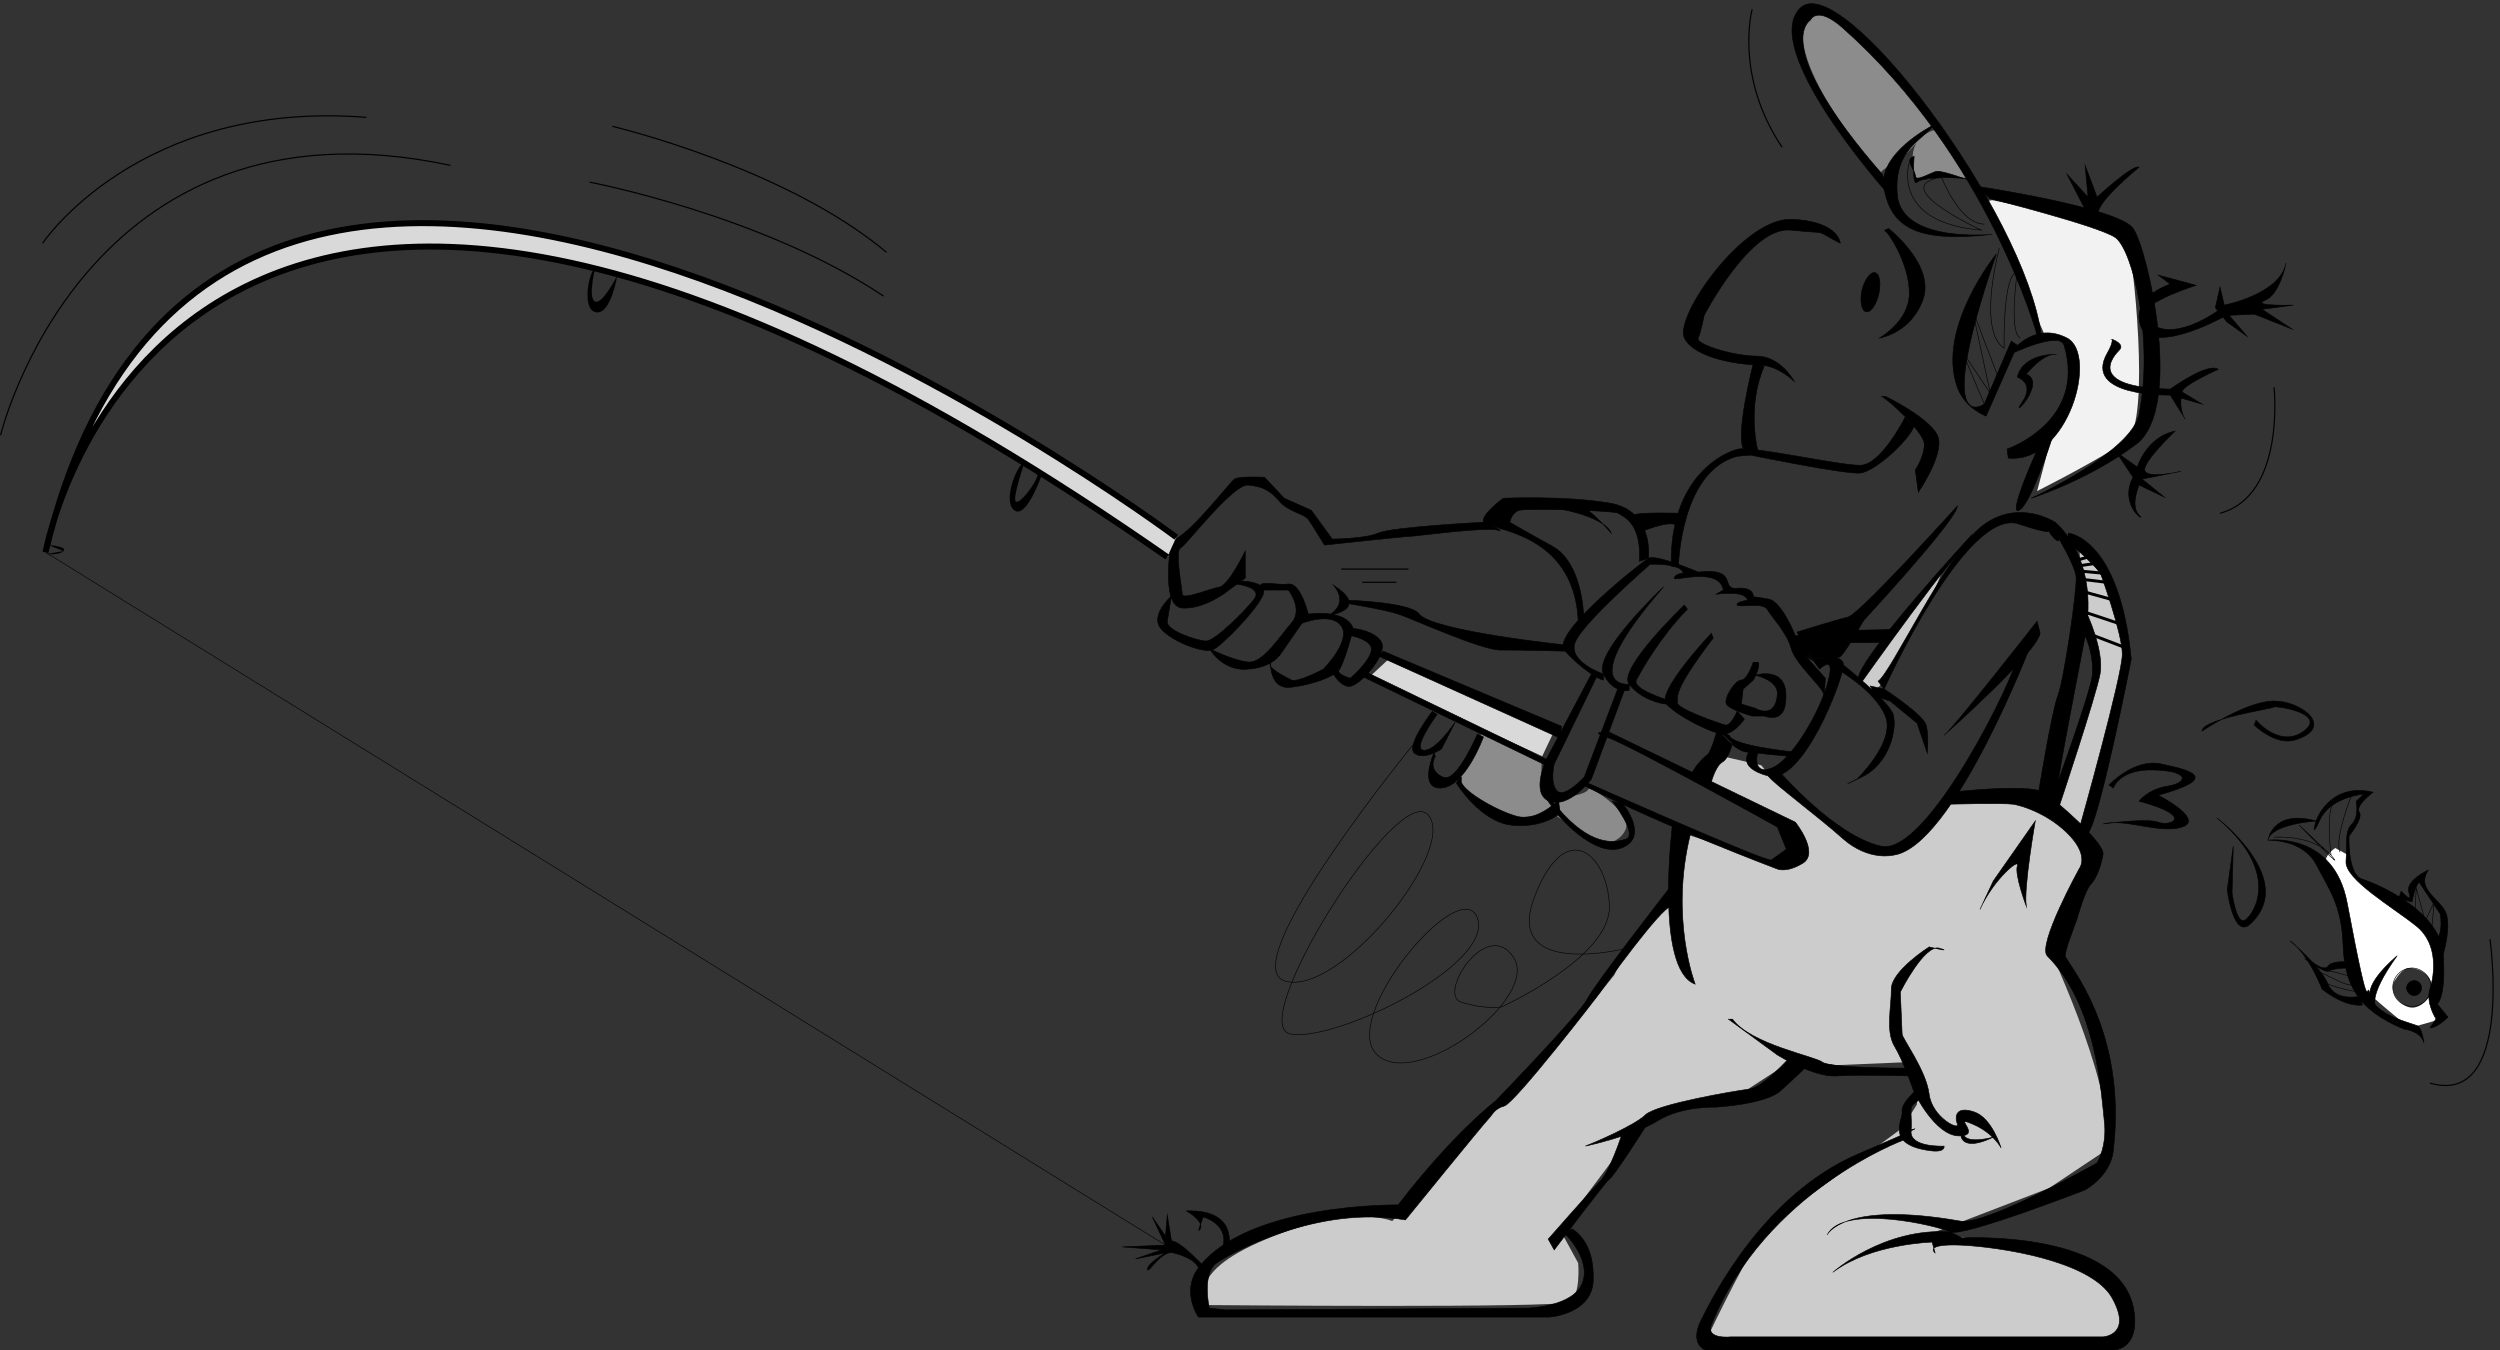<svg xmlns="http://www.w3.org/2000/svg" xml:space="preserve" width="554.293" height="299.4"><rect width="100%" height="100%" fill="#333333" stroke="none"/><path d="M3910.25 792.25s39.75-164.75 42-175c2.75-9.75 84-75 84-75l53 15-19 39s-19-31.25-43-16c-23.5 14.75-19.75 34.75-17 39 2.25 3.25 13.5 23.25 26 23 12.5.25 32.5-8.5 36-25 4-16 17.75 71.5-7 90-25.25 19-124 92-124 92l-9 32-20 11s-19.75-13.5-15-25c5.25-11 13-25 13-25" style="fill:#fff;fill-opacity:1;fill-rule:nonzero;stroke:none" transform="matrix(.133 0 0 -.133 -2.57 300.033)"/><path d="M3254.25 1301.25s-136.75-168.75-133-181c3.75-12.75 24-16 24-16l15 16s103.5 178.5 94 181" style="fill:#ccc;fill-opacity:1;fill-rule:nonzero;stroke:none" transform="matrix(.133 0 0 -.133 -2.57 300.033)"/><path d="M3155.25 1965.25s-167.58 188.62-123 262c35.25 57.75 210-180 210-180l-52-55s-42.75-22.25-35-27" style="fill:#8c8c8c;fill-opacity:1;fill-rule:nonzero;stroke:none" transform="matrix(.133 0 0 -.133 -2.57 300.033)"/><path d="M3245.25 2039.25s-57.75-10.5-30-83c0 0 82.25 11.25 91-2 8.75-14.25-61 85-61 85" style="fill:#8c8c8c;fill-opacity:1;fill-rule:nonzero;stroke:none" transform="matrix(.133 0 0 -.133 -2.57 300.033)"/><path d="m2890.25 995.25 65-15 30-35 100-75 50-35 60 15 85 80 130-5 80-70v-45l-55-135s124.75-265.25 90-340l-90-60-195-75s364.75-40.25 315-150v-25h-690s84.75 179.75 110 195c24.75 14.75 215 155 215 155l25 40-15 70-120-5-70 10-100-65-85-10-85-50-45-60-75-100 30-55s4.75-55.25-15-65c-20.25-10.25-600-5-600-5s-50.25 49.75 95 110c144.75 59.75 210 30 210 30l140 160 65 50 100 120 65 80 20 40 70 80 25 70 5 45 165-55s24.75 49.75 5 70c-20.25 19.75-140 75-140 75l10 45 20-5m595 352 45-62 32-118s-62.25-279.75-75-285l-45 40s80.25 202.75 75 228c-4.75 24.75-25 100-25 100l-7 97" style="fill:#ccc;fill-opacity:1;fill-rule:nonzero;stroke:none" transform="matrix(.133 0 0 -.133 -2.57 300.033)"/><path d="m2332.25 1155.25 278-118-20-42-275 125-13 7 30 28" style="fill:#d9d9d9;fill-opacity:1;fill-rule:nonzero;stroke:none" transform="matrix(.133 0 0 -.133 -2.57 300.033)"/><path d="m2490.25 1035.25 100-40s-7.75-57.75 15-65c22.25-7.75 59.75 2.25 62 10 2.75 7.25 57.75-32.75 63-53 4.75-19.75-17.75-37.25-35-37-17.75-.25-83 47-83 47l-82-5s-82.75 47.75-78 65c5.25 17.75 38 78 38 78" style="fill:#8c8c8c;fill-opacity:1;fill-rule:nonzero;stroke:none" transform="matrix(.133 0 0 -.133 -2.57 300.033)"/><path d="M3340.25 1922.25s214.75-42.25 225-65c9.75-22.25 39.75-304.75 0-335-40.25-29.75-150-85-150-85s24.75 90.25 25 100c-.25 10.25 47.25 105.25 42 128-4.75 22.25-52 27-52 27l-100 228" style="fill:#f2f2f2;fill-opacity:1;fill-rule:nonzero;stroke:none" transform="matrix(.133 0 0 -.133 -2.57 300.033)"/><path d="M3087.25 1850.25s-2.25 37.25-82 40c-80.25 2.25-195.25-162.75-178-198 17.75-34.75 95.25-44.75 125-45 30.25.25 58-27 58-27s-22.75 42.25-63 42c-39.75.25-102.25 20.25-97 30 4.75 10.25 10 38 10 38s77.25 149.75 145 142c67.25-7.25 34.75 2.75 82-22" style="fill:#000;fill-opacity:1;fill-rule:nonzero;stroke:none" transform="matrix(.133 0 0 -.133 -2.57 300.033)"/><path d="M3087.25 1850.25s-2.25 37.25-82 40c-80.25 2.25-195.25-162.75-178-198 17.75-34.75 95.25-44.75 125-45 30.25.25 58-27 58-27s-22.75 42.25-63 42c-39.75.25-102.25 20.25-97 30 4.75 10.25 10 38 10 38s77.25 149.75 145 142c67.25-7.25 34.75 2.75 82-22z" style="fill:none;stroke:#000;stroke-width:1;stroke-linecap:butt;stroke-linejoin:miter;stroke-miterlimit:10;stroke-dasharray:none;stroke-opacity:1" transform="matrix(.133 0 0 -.133 -2.57 300.033)"/><path d="M3167.25 1875.25s77.75-60.25 58-118c-20.25-57.25-73-65-73-65s50.25 27.75 50 75c.25 47.75-34.75 102.75-42 105" style="fill:#000;fill-opacity:1;fill-rule:nonzero;stroke:none" transform="matrix(.133 0 0 -.133 -2.57 300.033)"/><path d="M3167.25 1875.25s77.75-60.25 58-118c-20.25-57.25-73-65-73-65s50.25 27.75 50 75c.25 47.75-34.75 102.75-42 105" style="fill:none;stroke:#000;stroke-width:1;stroke-linecap:butt;stroke-linejoin:miter;stroke-miterlimit:10;stroke-dasharray:none;stroke-opacity:1" transform="matrix(.133 0 0 -.133 -2.57 300.033)"/><path d="M3130.25 1736.25c7.25-1.98 16.82 11.24 21 29 4.22 18.37 1.45 34.45-6 36-7.76 1.99-17.33-11.23-22-29-3.73-18.36-.96-34.44 7-36" style="fill:#000;fill-opacity:1;fill-rule:nonzero;stroke:none" transform="matrix(.133 0 0 -.133 -2.57 300.033)"/><path d="M3130.25 1736.25c7.25-1.98 16.82 11.24 21 29 4.22 18.37 1.45 34.45-6 36-7.76 1.99-17.33-11.23-22-29-3.73-18.36-.96-34.44 7-36z" style="fill:none;stroke:#000;stroke-width:1;stroke-linecap:butt;stroke-linejoin:miter;stroke-miterlimit:10;stroke-dasharray:none;stroke-opacity:1" transform="matrix(.133 0 0 -.133 -2.57 300.033)"/><path d="M3375.25 1672.25s37.25 47.75 90 20c52.25-27.25 2.25-209.75-98-200l-2 15s132.93 45.46 95 173c-7.75 24.75-90-15-90-15" style="fill:#000;fill-opacity:1;fill-rule:nonzero;stroke:none" transform="matrix(.133 0 0 -.133 -2.57 300.033)"/><path d="M3375.25 1672.25s37.25 47.75 90 20c52.25-27.25 2.25-209.75-98-200l-2 15s132.93 45.46 95 173c-7.75 24.75-90-15-90-15" style="fill:none;stroke:#000;stroke-width:1;stroke-linecap:butt;stroke-linejoin:miter;stroke-miterlimit:10;stroke-dasharray:none;stroke-opacity:1" transform="matrix(.133 0 0 -.133 -2.57 300.033)"/><path d="M2942.25 1650.25s-32.25-125.25-15-145l23-3s-20.25 72.75 10 143l-18 5" style="fill:#000;fill-opacity:1;fill-rule:nonzero;stroke:none" transform="matrix(.133 0 0 -.133 -2.57 300.033)"/><path d="M2942.25 1650.25s-32.25-125.25-15-145l23-3s-20.25 72.75 10 143z" style="fill:none;stroke:#000;stroke-width:1;stroke-linecap:butt;stroke-linejoin:miter;stroke-miterlimit:10;stroke-dasharray:none;stroke-opacity:1" transform="matrix(.133 0 0 -.133 -2.57 300.033)"/><path d="M3162.25 1595.25s77.75-37.75 88-68c9.75-29.75-33-92-33-92l-5 37s15.25 22.75 15 43c.25 19.75-62.25 77.25-72 80" style="fill:#000;fill-opacity:1;fill-rule:nonzero;stroke:none" transform="matrix(.133 0 0 -.133 -2.57 300.033)"/><path d="M3162.25 1595.25s77.75-37.75 88-68c9.75-29.75-33-92-33-92l-5 37s15.25 22.75 15 43c.25 19.75-62.25 77.25-72 80" style="fill:none;stroke:#000;stroke-width:1;stroke-linecap:butt;stroke-linejoin:miter;stroke-miterlimit:10;stroke-dasharray:none;stroke-opacity:1" transform="matrix(.133 0 0 -.133 -2.57 300.033)"/><path d="M3195.25 1560.25s-40.25-80.25-75-80c-35.25-.25-180.25 32.25-203 27-22.25-4.75-114.75-44.75-112-195l12-2s2.75 159.75 98 185l22 2s157.75-32.25 183-30c24.75 2.75 79.75 52.75 90 78l-15 15" style="fill:#000;fill-opacity:1;fill-rule:nonzero;stroke:none" transform="matrix(.133 0 0 -.133 -2.57 300.033)"/><path d="M3195.25 1560.25s-40.25-80.25-75-80c-35.25-.25-180.25 32.25-203 27-22.25-4.75-114.75-44.75-112-195l12-2s2.75 159.75 98 185l22 2s157.75-32.25 183-30c24.75 2.75 79.75 52.75 90 78z" style="fill:none;stroke:#000;stroke-width:1;stroke-linecap:butt;stroke-linejoin:miter;stroke-miterlimit:10;stroke-dasharray:none;stroke-opacity:1" transform="matrix(.133 0 0 -.133 -2.57 300.033)"/><path d="M3347.25 1832.25s-100.24-122.89-65-222c12.75-35.25 48-48 48-48l52 118-10 7-45-105s-87.25-62.25 20 250" style="fill:#000;fill-opacity:1;fill-rule:nonzero;stroke:none" transform="matrix(.133 0 0 -.133 -2.57 300.033)"/><path d="M3347.25 1832.25s-100.24-122.89-65-222c12.75-35.25 48-48 48-48l52 118-10 7-45-105s-87.25-62.25 20 250z" style="fill:none;stroke:#000;stroke-width:1;stroke-linecap:butt;stroke-linejoin:miter;stroke-miterlimit:10;stroke-dasharray:none;stroke-opacity:1" transform="matrix(.133 0 0 -.133 -2.57 300.033)"/><path d="M3242.25 2047.25s-94.75-47.25-82-107c12.25-60.25 49.75-90.25 180-75 0 0-150.25-15.25-158 65-7.25 79.75 47.75 94.75 60 117" style="fill:#000;fill-opacity:1;fill-rule:nonzero;stroke:none" transform="matrix(.133 0 0 -.133 -2.57 300.033)"/><path d="M3242.25 2047.25s-94.75-47.25-82-107c12.25-60.25 49.75-90.25 180-75 0 0-150.25-15.25-158 65-7.25 79.75 47.75 94.75 60 117z" style="fill:none;stroke:#000;stroke-width:1;stroke-linecap:butt;stroke-linejoin:miter;stroke-miterlimit:10;stroke-dasharray:none;stroke-opacity:1" transform="matrix(.133 0 0 -.133 -2.57 300.033)"/><path d="M3210.25 1995.25s-4-51.5 5-43c8.76 9.27 76 9 86 4s-43.75 16.25-54 14c-9.75-2.75-34.75-17.75-35-8 .25 10.25-19.75 27.75-2 33" style="fill:#000;fill-opacity:1;fill-rule:nonzero;stroke:none" transform="matrix(.133 0 0 -.133 -2.57 300.033)"/><path d="M3210.25 1995.25s-4-51.5 5-43c8.76 9.27 76 9 86 4s-43.75 16.25-54 14c-9.75-2.75-34.75-17.75-35-8 .25 10.25-19.75 27.75-2 33z" style="fill:none;stroke:#000;stroke-width:1;stroke-linecap:butt;stroke-linejoin:miter;stroke-miterlimit:10;stroke-dasharray:none;stroke-opacity:1" transform="matrix(.133 0 0 -.133 -2.57 300.033)"/><path d="M3168.25 1931.25c-4.92 5.33-8 9-8 9s-207.75 234.75-140 302c67.25 67.75 374.75-339.75 402-545h-7s-80.99 297.23-325 513c-42.75 37.25-53 12-53 12s-69.75-39.75 120-257l11-34" style="fill:#000;fill-opacity:1;fill-rule:nonzero;stroke:none" transform="matrix(.133 0 0 -.133 -2.57 300.033)"/><path d="M3168.25 1931.25c-4.92 5.33-8 9-8 9s-207.75 234.75-140 302c67.25 67.75 374.75-339.75 402-545h-7s-80.99 297.23-325 513c-42.75 37.25-53 12-53 12s-69.75-39.75 120-257z" style="fill:none;stroke:#000;stroke-width:1;stroke-linecap:butt;stroke-linejoin:miter;stroke-miterlimit:10;stroke-dasharray:none;stroke-opacity:1" transform="matrix(.133 0 0 -.133 -2.57 300.033)"/><path d="M3315.25 1945.25s234.75-35.25 260-70c24.75-35.25 84.75-300.25 5-360-80.25-60.25-175-90-175-90s166.96 75.83 180 140c24.75 124.75-10.25 274.75-40 295-30.25 19.75-210 65-210 65" style="fill:#000;fill-opacity:1;fill-rule:nonzero;stroke:none" transform="matrix(.133 0 0 -.133 -2.57 300.033)"/><path d="M3315.25 1945.25s234.75-35.25 260-70c24.75-35.25 84.75-300.25 5-360-80.25-60.25-175-90-175-90s166.96 75.83 180 140c24.75 124.75-10.25 274.75-40 295-30.25 19.75-210 65-210 65" style="fill:none;stroke:#000;stroke-width:1;stroke-linecap:butt;stroke-linejoin:miter;stroke-miterlimit:10;stroke-dasharray:none;stroke-opacity:1" transform="matrix(.133 0 0 -.133 -2.57 300.033)"/><path d="M3440.25 1525.25s-35.25-110.25-55-120c-20.25-10.25 30 100 30 100l25 20" style="fill:#000;fill-opacity:1;fill-rule:nonzero;stroke:none" transform="matrix(.133 0 0 -.133 -2.57 300.033)"/><path d="M3440.25 1525.25s-35.25-110.25-55-120c-20.25-10.25 30 100 30 100z" style="fill:none;stroke:#000;stroke-width:1;stroke-linecap:butt;stroke-linejoin:miter;stroke-miterlimit:10;stroke-dasharray:none;stroke-opacity:1" transform="matrix(.133 0 0 -.133 -2.57 300.033)"/><path d="M3282.25 1412.25s-162.25-179.75-182-185c-20.25-4.75-85-25-85-25l5-10 100 23s162.25 174.75 162 197" style="fill:#000;fill-opacity:1;fill-rule:nonzero;stroke:none" transform="matrix(.133 0 0 -.133 -2.57 300.033)"/><path d="M3282.25 1412.25s-162.25-179.75-182-185c-20.25-4.75-85-25-85-25l5-10 100 23s162.25 174.75 162 197z" style="fill:none;stroke:#000;stroke-width:1;stroke-linecap:butt;stroke-linejoin:miter;stroke-miterlimit:10;stroke-dasharray:none;stroke-opacity:1" transform="matrix(.133 0 0 -.133 -2.57 300.033)"/><path d="M2820.25 1400.25s-70.25 2.25-78-3c-7.25-4.75 8-30 8-30s49.75 22.75 65 13l5 20" style="fill:#000;fill-opacity:1;fill-rule:nonzero;stroke:none" transform="matrix(.133 0 0 -.133 -2.57 300.033)"/><path d="M2820.25 1400.25s-70.25 2.25-78-3c-7.25-4.75 8-30 8-30s49.75 22.75 65 13z" style="fill:none;stroke:#000;stroke-width:1;stroke-linecap:butt;stroke-linejoin:miter;stroke-miterlimit:10;stroke-dasharray:none;stroke-opacity:1" transform="matrix(.133 0 0 -.133 -2.57 300.033)"/><path d="M2767.25 1325.25s10.25 79.75-65 92c-74.75 12.75-177 8-177 8s-37.75-27.75-33-40c5.25-12.75 150.25-12.75 158-163l9 8s-1.75 87.25-52 115c-49.75 27.25-71 40-71 40s2.5 16 16 20c14 3.5 159-.25 165-5 6.5-5.25 39-14 35-80l15 5" style="fill:#000;fill-opacity:1;fill-rule:nonzero;stroke:none" transform="matrix(.133 0 0 -.133 -2.57 300.033)"/><path d="M2767.25 1325.25s10.25 79.75-65 92c-74.75 12.75-177 8-177 8s-37.75-27.75-33-40c5.25-12.75 150.25-12.75 158-163l9 8s-1.75 87.25-52 115c-49.75 27.25-71 40-71 40s2.5 16 16 20c14 3.5 159-.25 165-5 6.5-5.25 39-14 35-80z" style="fill:none;stroke:#000;stroke-width:1;stroke-linecap:butt;stroke-linejoin:miter;stroke-miterlimit:10;stroke-dasharray:none;stroke-opacity:1" transform="matrix(.133 0 0 -.133 -2.57 300.033)"/><path d="m3062.25 1125.25-40 45s-27.25 82.25-55 87c-27.25 5.25-25 3-25 3s2.75 17.25-27 15c-30.25-2.75 4.75 34.75-65 27 0 0-70.25 30.25-83 23-12.25-7.75-162.25-125.25-140-153 22.75-27.25 57.75-49.75 65-50v10s-59.75 20.25-47 53c12.25 32.25 125 130 125 130s52.25 2.25 55-15c0 0-12.75-.25-15-8-2.75-7.25 74.75 20.25 82-20l-12-7s49.75 7.25 52-10c0 0-19.75-2.75-17-8 2.25-4.75 42.25 5.25 50-7 7.25-12.75 32.25-37.75 40-65 7.25-27.75 57.25-67.75 55-80l2 30" style="fill:#000;fill-opacity:1;fill-rule:nonzero;stroke:none" transform="matrix(.133 0 0 -.133 -2.57 300.033)"/><path d="m3062.25 1125.25-40 45s-27.25 82.25-55 87c-27.25 5.25-25 3-25 3s2.75 17.25-27 15c-30.25-2.75 4.75 34.75-65 27 0 0-70.25 30.25-83 23-12.25-7.75-162.25-125.25-140-153 22.75-27.25 57.75-49.75 65-50v10s-59.75 20.25-47 53c12.25 32.25 125 130 125 130s52.25 2.25 55-15c0 0-12.75-.25-15-8-2.75-7.25 74.75 20.25 82-20l-12-7s49.75 7.25 52-10c0 0-19.75-2.75-17-8 2.25-4.75 42.25 5.25 50-7 7.25-12.75 32.25-37.75 40-65 7.25-27.75 57.25-67.75 55-80z" style="fill:none;stroke:#000;stroke-width:1;stroke-linecap:butt;stroke-linejoin:miter;stroke-miterlimit:10;stroke-dasharray:none;stroke-opacity:1" transform="matrix(.133 0 0 -.133 -2.57 300.033)"/><path d="M2792.25 1277.25s-117.25-109.75-100-145c17.75-34.75 43-27 43-27v10s-92.75-10.25 57 162" style="fill:#000;fill-opacity:1;fill-rule:nonzero;stroke:none" transform="matrix(.133 0 0 -.133 -2.57 300.033)"/><path d="M2792.25 1277.25s-117.25-109.75-100-145c17.75-34.75 43-27 43-27v10s-92.75-10.25 57 162z" style="fill:none;stroke:#000;stroke-width:1;stroke-linecap:butt;stroke-linejoin:miter;stroke-miterlimit:10;stroke-dasharray:none;stroke-opacity:1" transform="matrix(.133 0 0 -.133 -2.57 300.033)"/><path d="M2827.25 1247.25s-112.25-107.25-92-132c19.75-25.25 52.25-32.75 62-33l-2 8s-55.25 17.25-48 32c7.75 15.25 40.25 72.75 85 118l-5 7" style="fill:#000;fill-opacity:1;fill-rule:nonzero;stroke:none" transform="matrix(.133 0 0 -.133 -2.57 300.033)"/><path d="M2827.25 1247.25s-112.25-107.25-92-132c19.75-25.25 52.25-32.75 62-33l-2 8s-55.25 17.25-48 32c7.75 15.25 40.25 72.75 85 118z" style="fill:none;stroke:#000;stroke-width:1;stroke-linecap:butt;stroke-linejoin:miter;stroke-miterlimit:10;stroke-dasharray:none;stroke-opacity:1" transform="matrix(.133 0 0 -.133 -2.57 300.033)"/><path d="M2872.25 1200.25s-92.25-97.75-75-118c17.75-19.75 80.25-52.25 98-50 17.25 2.75 32 25 32 25l-12 13s-10.25-25.25-20-23c-10.25 2.75-82.75 27.75-80 38 2.25 9.75-10.25 14.75 60 107l-3 8" style="fill:#000;fill-opacity:1;fill-rule:nonzero;stroke:none" transform="matrix(.133 0 0 -.133 -2.57 300.033)"/><path d="M2872.25 1200.25s-92.25-97.75-75-118c17.75-19.75 80.25-52.25 98-50 17.25 2.75 32 25 32 25l-12 13s-10.25-25.25-20-23c-10.25 2.75-82.75 27.75-80 38 2.25 9.75-10.25 14.75 60 107z" style="fill:none;stroke:#000;stroke-width:1;stroke-linecap:butt;stroke-linejoin:miter;stroke-miterlimit:10;stroke-dasharray:none;stroke-opacity:1" transform="matrix(.133 0 0 -.133 -2.57 300.033)"/><path d="M2942.25 1152.25s-9.75-29.75-20-30c-9.75.25-29.75-29.75-25-40 5.25-9.75 43-20 43-20l5 13-23 7 3 25 17 15s12.75 22.75 8 30" style="fill:#000;fill-opacity:1;fill-rule:nonzero;stroke:none" transform="matrix(.133 0 0 -.133 -2.57 300.033)"/><path d="M2942.25 1152.25s-9.75-29.75-20-30c-9.75.25-29.75-29.75-25-40 5.25-9.75 43-20 43-20l5 13-23 7 3 25 17 15s12.75 22.75 8 30" style="fill:none;stroke:#000;stroke-width:1;stroke-linecap:butt;stroke-linejoin:miter;stroke-miterlimit:10;stroke-dasharray:none;stroke-opacity:1" transform="matrix(.133 0 0 -.133 -2.57 300.033)"/><path d="M2945.25 1130.25s61.32 19.2 50-50c-5.25-30.25-35-18-35-18h-20l5 13s33.01-20.11 37 22c2.75 25.25-37 33-37 33" style="fill:#000;fill-opacity:1;fill-rule:nonzero;stroke:none" transform="matrix(.133 0 0 -.133 -2.57 300.033)"/><path d="M2945.25 1130.25s61.32 19.2 50-50c-5.25-30.25-35-18-35-18h-20l5 13s33.01-20.11 37 22c2.75 25.25-37 33-37 33z" style="fill:none;stroke:#000;stroke-width:1;stroke-linecap:butt;stroke-linejoin:miter;stroke-miterlimit:10;stroke-dasharray:none;stroke-opacity:1" transform="matrix(.133 0 0 -.133 -2.57 300.033)"/><path d="M2605.25 1410.25s87.25-12.75 100-43c0 0-35.25 40.25-50 45-15.25 5.25-35-5-35-5l-15 3" style="fill:#000;fill-opacity:1;fill-rule:nonzero;stroke:none" transform="matrix(.133 0 0 -.133 -2.57 300.033)"/><path d="M2605.25 1410.25s87.25-12.75 100-43c0 0-35.25 40.25-50 45-15.25 5.25-35-5-35-5z" style="fill:none;stroke:#000;stroke-width:1;stroke-linecap:butt;stroke-linejoin:miter;stroke-miterlimit:10;stroke-dasharray:none;stroke-opacity:1" transform="matrix(.133 0 0 -.133 -2.57 300.033)"/><path d="M2492.25 1385.25s-152.25-7.75-175-18c-22.25-9.75-77-10-77-10l-35 48-45 20-33 35s-42.25 2.25-50-3c-7.25-4.75-79.75-99.75-105-102 0 0-19.75-110.25 18-113 37.25-2.25 75 28 75 28l30 22v45s-27.75-57.25-43-60c-14.75-2.25-62.25-22.25-62-12-.25 9.75-12.75 72.25-3 77 10.25 5.25 87.75 107.75 113 105 24.75-2.25 37.25-9.75 52-27 15.25-17.75 40.25-20.25 48-30 7.25-10.25 27-43 27-43s140.25 15.25 148 15c7.25.25 119.75 15.25 140 10 19.75-4.75-23 13-23 13" style="fill:#000;fill-opacity:1;fill-rule:nonzero;stroke:none" transform="matrix(.133 0 0 -.133 -2.57 300.033)"/><path d="M2492.25 1385.25s-152.25-7.75-175-18c-22.25-9.75-77-10-77-10l-35 48-45 20-33 35s-42.25 2.25-50-3c-7.25-4.75-79.75-99.75-105-102 0 0-19.75-110.25 18-113 37.25-2.25 75 28 75 28l30 22v45s-27.75-57.25-43-60c-14.75-2.25-62.25-22.25-62-12-.25 9.75-12.75 72.25-3 77 10.25 5.25 87.75 107.75 113 105 24.75-2.25 37.25-9.75 52-27 15.25-17.75 40.25-20.25 48-30 7.25-10.25 27-43 27-43s140.25 15.25 148 15c7.25.25 119.75 15.25 140 10 19.75-4.75-23 13-23 13zm710 600s-32.25-100.25 120-113c0 0-142.25 65.25-80 85l13 5s29.75-79.75 72-80m25-40s-37.25-137.25 8-167c0 0-2.75 124.75 22 127 0 0-14.75-99.75 5-110m-35-70-45 118 30-140-47 70 37-88" style="fill:none;stroke:#000;stroke-width:1;stroke-linecap:butt;stroke-linejoin:miter;stroke-miterlimit:10;stroke-dasharray:none;stroke-opacity:1" transform="matrix(.133 0 0 -.133 -2.57 300.033)"/><path d="m3637.25 1782.25-20 15 63-17s-87.75-27.75-85-48c2.25-19.75 42.25-49.75 125 8l5-13s-135.72-74.78-140-2c-2.75 39.75 52 57 52 57" style="fill:#000;fill-opacity:1;fill-rule:nonzero;stroke:none" transform="matrix(.133 0 0 -.133 -2.57 300.033)"/><path d="m3637.25 1782.25-20 15 63-17s-87.75-27.75-85-48c2.25-19.75 42.25-49.75 125 8l5-13s-135.72-74.78-140-2c-2.75 39.75 52 57 52 57z" style="fill:none;stroke:#000;stroke-width:1;stroke-linecap:butt;stroke-linejoin:miter;stroke-miterlimit:10;stroke-dasharray:none;stroke-opacity:1" transform="matrix(.133 0 0 -.133 -2.57 300.033)"/><path d="M3540.25 1690.25s22.25-7.75 12-18c-9.75-9.75-57.25-62.25 85-65v-10s-147.09-3.83-105 70c10.25 17.75 8 23 8 23" style="fill:#000;fill-opacity:1;fill-rule:nonzero;stroke:none" transform="matrix(.133 0 0 -.133 -2.57 300.033)"/><path d="M3540.25 1690.25s22.25-7.75 12-18c-9.75-9.75-57.25-62.25 85-65v-10s-147.09-3.83-105 70c10.25 17.75 8 23 8 23z" style="fill:none;stroke:#000;stroke-width:1;stroke-linecap:butt;stroke-linejoin:miter;stroke-miterlimit:10;stroke-dasharray:none;stroke-opacity:1" transform="matrix(.133 0 0 -.133 -2.57 300.033)"/><path d="m3547.25 1502.25 35-25s15.25 50.25 63 60c0 0-57.75-54.75-50-67 7.25-12.75 60 0 60 0l-65-13 37-30-42 20s-15.25-34.75 0-50c14.75-14.75-35.25 15.25-10 63l-28 42" style="fill:#000;fill-opacity:1;fill-rule:nonzero;stroke:none" transform="matrix(.133 0 0 -.133 -2.57 300.033)"/><path d="m3547.25 1502.25 35-25s15.25 50.25 63 60c0 0-57.75-54.75-50-67 7.25-12.75 60 0 60 0l-65-13 37-30-42 20s-15.25-34.75 0-50c14.75-14.75-35.25 15.25-10 63z" style="fill:none;stroke:#000;stroke-width:1;stroke-linecap:butt;stroke-linejoin:miter;stroke-miterlimit:10;stroke-dasharray:none;stroke-opacity:1" transform="matrix(.133 0 0 -.133 -2.57 300.033)"/><path d="M3637.25 1607.25s62.75 45.25 80 33c0 0-62.25-27.75-60-38l33-20-35 10s-2.75-22.25 7-35l-25 40v10" style="fill:#000;fill-opacity:1;fill-rule:nonzero;stroke:none" transform="matrix(.133 0 0 -.133 -2.57 300.033)"/><path d="M3637.25 1607.25s62.75 45.25 80 33c0 0-62.25-27.75-60-38l33-20-35 10s-2.75-22.25 7-35l-25 40z" style="fill:none;stroke:#000;stroke-width:1;stroke-linecap:butt;stroke-linejoin:miter;stroke-miterlimit:10;stroke-dasharray:none;stroke-opacity:1" transform="matrix(.133 0 0 -.133 -2.57 300.033)"/><path d="m3712.25 1742.25 8 35 7-30s92.75 17.75 103 70c0 0-10.25-52.25-35-62-25.25-10.25 47-8 47-8l-52-7 50-33-63 25-42-2 30-35-35 25" style="fill:#000;fill-opacity:1;fill-rule:nonzero;stroke:none" transform="matrix(.133 0 0 -.133 -2.57 300.033)"/><path d="m3712.25 1742.25 8 35 7-30s92.75 17.75 103 70c0 0-10.25-52.25-35-62-25.25-10.25 47-8 47-8l-52-7 50-33-63 25-42-2 30-35-35 25" style="fill:none;stroke:#000;stroke-width:1;stroke-linecap:butt;stroke-linejoin:miter;stroke-miterlimit:10;stroke-dasharray:none;stroke-opacity:1" transform="matrix(.133 0 0 -.133 -2.57 300.033)"/><path d="m3500.25 1897.25-35 68 35-38-5 53 20-53s59.75 55.25 70 50c0 0-70.25-57.25-68-77" style="fill:#000;fill-opacity:1;fill-rule:nonzero;stroke:none" transform="matrix(.133 0 0 -.133 -2.57 300.033)"/><path d="m3500.25 1897.25-35 68 35-38-5 53 20-53s59.75 55.25 70 50c0 0-70.25-57.25-68-77" style="fill:none;stroke:#000;stroke-width:1;stroke-linecap:butt;stroke-linejoin:miter;stroke-miterlimit:10;stroke-dasharray:none;stroke-opacity:1" transform="matrix(.133 0 0 -.133 -2.57 300.033)"/><path d="M3447.25 1665.25s-54.75 2.25-65-38c0 0 30.25-9.75 8-42-22.75-32.75 42.25 32.25 7 47 0 0 27.75 35.25 50 33" style="fill:#000;fill-opacity:1;fill-rule:nonzero;stroke:none" transform="matrix(.133 0 0 -.133 -2.57 300.033)"/><path d="M3447.25 1665.25s-54.75 2.25-65-38c0 0 30.25-9.75 8-42-22.75-32.75 42.25 32.25 7 47 0 0 27.75 35.25 50 33z" style="fill:none;stroke:#000;stroke-width:1;stroke-linecap:butt;stroke-linejoin:miter;stroke-miterlimit:10;stroke-dasharray:none;stroke-opacity:1" transform="matrix(.133 0 0 -.133 -2.57 300.033)"/><path d="M3075.25 1205.25s89.75-.25 97 2l-17-22s-92.75-5.25-98 12" style="fill:#000;fill-opacity:1;fill-rule:nonzero;stroke:none" transform="matrix(.133 0 0 -.133 -2.57 300.033)"/><path d="M3075.25 1205.25s89.75-.25 97 2l-17-22s-92.75-5.25-98 12" style="fill:none;stroke:#000;stroke-width:1;stroke-linecap:butt;stroke-linejoin:miter;stroke-miterlimit:10;stroke-dasharray:none;stroke-opacity:1" transform="matrix(.133 0 0 -.133 -2.57 300.033)"/><path d="M3445.25 1385.25s-60.25 39.75-120-5c-60.25-45.25-152.75-245.25-175-260l10-13s137.25 305.25 225 275c75.46-25.7 37.25.25 57-22 20.25-22.75 3 25 3 25" style="fill:#000;fill-opacity:1;fill-rule:nonzero;stroke:none" transform="matrix(.133 0 0 -.133 -2.57 300.033)"/><path d="M3445.25 1385.25s-60.25 39.75-120-5c-60.25-45.25-152.75-245.25-175-260l10-13s137.25 305.25 225 275c75.46-25.7 37.25.25 57-22 20.25-22.75 3 25 3 25z" style="fill:none;stroke:#000;stroke-width:1;stroke-linecap:butt;stroke-linejoin:miter;stroke-miterlimit:10;stroke-dasharray:none;stroke-opacity:1" transform="matrix(.133 0 0 -.133 -2.57 300.033)"/><path d="M3445.25 1385.25s74.75-57.75 50-190c-25.25-132.75-50.25-257.75-48-273l-30 10s22.75 140.25 33 165c9.75 25.25 32.25 177.75 30 198-2.75 19.75-30 65-30 65l-5 25" style="fill:#000;fill-opacity:1;fill-rule:nonzero;stroke:none" transform="matrix(.133 0 0 -.133 -2.57 300.033)"/><path d="M3445.25 1385.25s74.75-57.75 50-190c-25.25-132.75-50.25-257.75-48-273l-30 10s22.75 140.25 33 165c9.75 25.25 32.25 177.75 30 198-2.75 19.75-30 65-30 65z" style="fill:none;stroke:#000;stroke-width:1;stroke-linecap:butt;stroke-linejoin:miter;stroke-miterlimit:10;stroke-dasharray:none;stroke-opacity:1" transform="matrix(.133 0 0 -.133 -2.57 300.033)"/><path d="M3092.25 1147.25s75.25-59.75 83-82c7.25-22.75-5.25-82.75-53-105-47.25-22.75-7-3-7-3s64.75 62.75 47 105c-17.25 42.75-80 78-80 78l10 7" style="fill:#000;fill-opacity:1;fill-rule:nonzero;stroke:none" transform="matrix(.133 0 0 -.133 -2.57 300.033)"/><path d="M3092.25 1147.25s75.25-59.75 83-82c7.25-22.75-5.25-82.75-53-105-47.25-22.75-7-3-7-3s64.75 62.75 47 105c-17.25 42.75-80 78-80 78z" style="fill:none;stroke:#000;stroke-width:1;stroke-linecap:butt;stroke-linejoin:miter;stroke-miterlimit:10;stroke-dasharray:none;stroke-opacity:1" transform="matrix(.133 0 0 -.133 -2.57 300.033)"/><path d="m3137.25 1112.25 23-5s64.75-42.25 70-60c4.75-17.25 2-47 2-47l-17 50-45 37-25 8-8 17" style="fill:#000;fill-opacity:1;fill-rule:nonzero;stroke:none" transform="matrix(.133 0 0 -.133 -2.57 300.033)"/><path d="m3137.25 1112.25 23-5s64.75-42.25 70-60c4.75-17.25 2-47 2-47l-17 50-45 37-25 8z" style="fill:none;stroke:#000;stroke-width:1;stroke-linecap:butt;stroke-linejoin:miter;stroke-miterlimit:10;stroke-dasharray:none;stroke-opacity:1" transform="matrix(.133 0 0 -.133 -2.57 300.033)"/><path d="M3415.25 1220.25s-142.75-182.75-155-190c0 0 154.75 137.25 160 170l-5 20" style="fill:#000;fill-opacity:1;fill-rule:nonzero;stroke:none" transform="matrix(.133 0 0 -.133 -2.57 300.033)"/><path d="M3415.25 1220.25s-142.75-182.75-155-190c0 0 154.75 137.25 160 170z" style="fill:none;stroke:#000;stroke-width:1;stroke-linecap:butt;stroke-linejoin:miter;stroke-miterlimit:10;stroke-dasharray:none;stroke-opacity:1" transform="matrix(.133 0 0 -.133 -2.57 300.033)"/><path d="M3405.25 1182.25s-130.25-339.75-230-352c0 0-40.25-10.25-83 27-42.25 37.75-119.75 95.25-125 105l18 8s92.25-107.75 170-125c77.25-17.75 227.25 289.75 227 317 .25 27.75 18 8 18 8l-3 10 3-10-8-20" style="fill:#000;fill-opacity:1;fill-rule:nonzero;stroke:none" transform="matrix(.133 0 0 -.133 -2.57 300.033)"/><path d="M3405.25 1182.25s-130.25-339.75-230-352c0 0-40.25-10.25-83 27-42.25 37.75-119.75 95.25-125 105l18 8s92.25-107.75 170-125c77.25-17.75 227.25 289.75 227 317 .25 27.75 18 8 18 8l-3 10 3-10-8-20" style="fill:none;stroke:#000;stroke-width:1;stroke-linecap:butt;stroke-linejoin:miter;stroke-miterlimit:10;stroke-dasharray:none;stroke-opacity:1" transform="matrix(.133 0 0 -.133 -2.57 300.033)"/><path d="M3307.25 1365.25s-187.25-202.75-190-240l3-10s164.75 232.25 185 240" style="fill:#000;fill-opacity:1;fill-rule:nonzero;stroke:none" transform="matrix(.133 0 0 -.133 -2.57 300.033)"/><path d="M3307.25 1365.25s-187.25-202.75-190-240l3-10s164.75 232.25 185 240" style="fill:none;stroke:#000;stroke-width:1;stroke-linecap:butt;stroke-linejoin:miter;stroke-miterlimit:10;stroke-dasharray:none;stroke-opacity:1" transform="matrix(.133 0 0 -.133 -2.57 300.033)"/><path d="M3467.25 1367.25s85.25-7.25 105-210c0 0-52.25-267.25-72-290l-13 13s70.25 249.75 70 285c.25 34.75-37 137-37 137s-40.25 42.75-48 43c-7.25-.25-5 22-5 22" style="fill:#000;fill-opacity:1;fill-rule:nonzero;stroke:none" transform="matrix(.133 0 0 -.133 -2.57 300.033)"/><path d="M3467.25 1367.25s85.25-7.25 105-210c0 0-52.25-267.25-72-290l-13 13s70.25 249.75 70 285c.25 34.75-37 137-37 137s-40.25 42.75-48 43c-7.25-.25-5 22-5 22z" style="fill:none;stroke:#000;stroke-width:1;stroke-linecap:butt;stroke-linejoin:miter;stroke-miterlimit:10;stroke-dasharray:none;stroke-opacity:1" transform="matrix(.133 0 0 -.133 -2.57 300.033)"/><path d="M3497.25 1235.25s30.25-62.75 23-103c-7.75-39.75-68-220-68-220l-12 13s64.75 177.25 67 205c2.75 27.25-7.25 57.25-12 65-5.25 7.25 2 40 2 40" style="fill:#000;fill-opacity:1;fill-rule:nonzero;stroke:none" transform="matrix(.133 0 0 -.133 -2.57 300.033)"/><path d="M3497.25 1235.25s30.25-62.75 23-103c-7.75-39.75-68-220-68-220l-12 13s64.75 177.25 67 205c2.75 27.25-7.25 57.25-12 65-5.25 7.25 2 40 2 40z" style="fill:none;stroke:#000;stroke-width:1;stroke-linecap:butt;stroke-linejoin:miter;stroke-miterlimit:10;stroke-dasharray:none;stroke-opacity:1" transform="matrix(.133 0 0 -.133 -2.57 300.033)"/><path d="M3272.25 935.25s127.75 14.75 153 0c24.75-15.25 102.25-85.25 100-103-2.75-17.25-10.25-39.75-20-50-10.25-9.75-23-57-23-57l-12-33s-7.75-19.75-8-30c.25-9.75 104.31-120.18 80-325-4.75-42.25-47-65-47-65s-205.25-79.75-225-70c-20.25 10.25-177.75 47.75-205-5 0 0 25.75 57.43 222 23 42.75-7.75 228 97 228 97s17.25 27.75 12 70c-4.75 42.75-12.25 192.75-95 275-17.25 17.75 53 145 53 145s17.25 20.25-15 55c-32.75 35.25-77.75 50.25-95 53-17.75 2.25-110 0-110 0l15 22" style="fill:#000;fill-opacity:1;fill-rule:nonzero;stroke:none" transform="matrix(.133 0 0 -.133 -2.57 300.033)"/><path d="M3272.25 935.25s127.75 14.75 153 0c24.75-15.25 102.25-85.25 100-103-2.75-17.25-10.25-39.75-20-50-10.25-9.75-23-57-23-57l-12-33s-7.75-19.75-8-30c.25-9.75 104.31-120.18 80-325-4.75-42.25-47-65-47-65s-205.25-79.75-225-70c-20.25 10.25-177.75 47.75-205-5 0 0 25.75 57.43 222 23 42.75-7.75 228 97 228 97s17.25 27.75 12 70c-4.75 42.75-12.25 192.75-95 275-17.25 17.75 53 145 53 145s17.25 20.25-15 55c-32.75 35.25-77.75 50.25-95 53-17.75 2.25-110 0-110 0l15 22" style="fill:none;stroke:#000;stroke-width:1;stroke-linecap:butt;stroke-linejoin:miter;stroke-miterlimit:10;stroke-dasharray:none;stroke-opacity:1" transform="matrix(.133 0 0 -.133 -2.57 300.033)"/><path d="M3075.25 135.25s84.75 74.75 195 67l20-10s270.54 14.48 287-125c7.75-62.25-35-62-35-62h-680s-27.25 9.75-7 50C2875 95 2960 265 3117.25 332.25c157.75 67.75 70 33 70 33l5-10s-230.62-84.898-320-308c-9.75-24.75 33-20 33-20h620s49.75 2.75 15 65c-35.25 62.75-190.25 85.25-253 88-62.25 2.25-42-13-42-13l-5 18s-102.75-2.75-165-50" style="fill:#000;fill-opacity:1;fill-rule:nonzero;stroke:none" transform="matrix(.133 0 0 -.133 -2.57 300.033)"/><path d="M3075.25 135.25s84.75 74.75 195 67l20-10s270.54 14.48 287-125c7.75-62.25-35-62-35-62h-680s-27.25 9.75-7 50C2875 95 2960 265 3117.25 332.25c157.75 67.75 70 33 70 33l5-10s-230.62-84.898-320-308c-9.75-24.75 33-20 33-20h620s49.75 2.75 15 65c-35.25 62.75-190.25 85.25-253 88-62.25 2.25-42-13-42-13l-5 18s-102.75-2.75-165-50z" style="fill:none;stroke:#000;stroke-width:1;stroke-linecap:butt;stroke-linejoin:miter;stroke-miterlimit:10;stroke-dasharray:none;stroke-opacity:1" transform="matrix(.133 0 0 -.133 -2.57 300.033)"/><path d="M3235.25 677.25s-62.75-39.75-63-70c.25-29.75-9.75-69.75 5-95 15.25-24.75 33-77 33-77s34.75-72.75 75-73c39.75.25-12.75 35.25 22 20 35.25-14.75 48-40 48-40s-15.25 50.25-45 60c-30.25 10.25-32.75-7.25-28-20 5.25-12.25-42.25 10.25-47 50-5.25 40.25-45.25 92.75-45 100-.25 7.75-3 70-3 70s40.25 80.25 65 73c25.25-7.75-17 2-17 2" style="fill:#000;fill-opacity:1;fill-rule:nonzero;stroke:none" transform="matrix(.133 0 0 -.133 -2.57 300.033)"/><path d="M3235.25 677.25s-62.75-39.75-63-70c.25-29.75-9.75-69.75 5-95 15.25-24.75 33-77 33-77s34.75-72.75 75-73c39.75.25-12.75 35.25 22 20 35.25-14.75 48-40 48-40s-15.25 50.25-45 60c-30.25 10.25-32.75-7.25-28-20 5.25-12.25-42.25 10.25-47 50-5.25 40.25-45.25 92.75-45 100-.25 7.75-3 70-3 70s40.25 80.25 65 73c25.25-7.75-17 2-17 2z" style="fill:none;stroke:#000;stroke-width:1;stroke-linecap:butt;stroke-linejoin:miter;stroke-miterlimit:10;stroke-dasharray:none;stroke-opacity:1" transform="matrix(.133 0 0 -.133 -2.57 300.033)"/><path d="M3342.25 360.25s-44.75-12.75-50 5c-4.75 17.25-17.25-37.75 50-5" style="fill:#000;fill-opacity:1;fill-rule:nonzero;stroke:none" transform="matrix(.133 0 0 -.133 -2.57 300.033)"/><path d="M3342.25 360.25s-44.75-12.75-50 5c-4.75 17.25-17.25-37.75 50-5z" style="fill:none;stroke:#000;stroke-width:1;stroke-linecap:butt;stroke-linejoin:miter;stroke-miterlimit:10;stroke-dasharray:none;stroke-opacity:1" transform="matrix(.133 0 0 -.133 -2.57 300.033)"/><path d="M3210.25 435.25s-22.75-20.25-20-33c2.25-12.25-30.73-55.801 50-65 22.25-2.25 20 8 20 8s-57.75-2.75-55 25c2.25 27.25-5.25 39.75 7 47 12.75 7.75-2 18-2 18" style="fill:#000;fill-opacity:1;fill-rule:nonzero;stroke:none" transform="matrix(.133 0 0 -.133 -2.57 300.033)"/><path d="M3210.25 435.25s-22.75-20.25-20-33c2.25-12.25-30.73-55.801 50-65 22.25-2.25 20 8 20 8s-57.75-2.75-55 25c2.25 27.25-5.25 39.75 7 47 12.75 7.75-2 18-2 18z" style="fill:none;stroke:#000;stroke-width:1;stroke-linecap:butt;stroke-linejoin:miter;stroke-miterlimit:10;stroke-dasharray:none;stroke-opacity:1" transform="matrix(.133 0 0 -.133 -2.57 300.033)"/><path d="m3320.25 740.25 22 47 70 100s-19.75-112.25-15-142c0 0-19.75 52.25-15 67 5.25 15.25-39.75-22.25-62-72" style="fill:#000;fill-opacity:1;fill-rule:nonzero;stroke:none" transform="matrix(.133 0 0 -.133 -2.57 300.033)"/><path d="m3320.25 740.25 22 47 70 100s-19.75-112.25-15-142c0 0-19.75 52.25-15 67 5.25 15.25-39.75-22.25-62-72z" style="fill:none;stroke:#000;stroke-width:1;stroke-linecap:butt;stroke-linejoin:miter;stroke-miterlimit:10;stroke-dasharray:none;stroke-opacity:1" transform="matrix(.133 0 0 -.133 -2.57 300.033)"/><path d="M3535.25 947.25s42.25 45.25 87 35c45.25-9.75 102.75-22.25-5-52 0 0 77.75-40.25 40-53-37.25-12.25-97.25 15.25-132 5 0 0 72.25 10.25 92 3 20.25-7.75 62.75 9.75-32 35 0 0 14.75 19.75 47 25 32.75 4.75 40.25 24.75-20 27-59.75 2.75-70-30-70-30l-7 5" style="fill:#000;fill-opacity:1;fill-rule:nonzero;stroke:none" transform="matrix(.133 0 0 -.133 -2.57 300.033)"/><path d="M3535.25 947.25s42.25 45.25 87 35c45.25-9.75 102.75-22.25-5-52 0 0 77.75-40.25 40-53-37.25-12.25-97.25 15.25-132 5 0 0 72.25 10.25 92 3 20.25-7.75 62.75 9.75-32 35 0 0 14.75 19.75 47 25 32.75 4.75 40.25 24.75-20 27-59.75 2.75-70-30-70-30z" style="fill:none;stroke:#000;stroke-width:1;stroke-linecap:butt;stroke-linejoin:miter;stroke-miterlimit:10;stroke-dasharray:none;stroke-opacity:1" transform="matrix(.133 0 0 -.133 -2.57 300.033)"/><path d="M3690.25 1037.25s74.75 50.25 120 50c44.75.25 103.54-43.58 35-65-32.75-9.75-68 25-68 25l3 8s39.75-47.75 80-18c39.75 30.25-50.25 42.75-50 40-.25-2.25-120.25-19.75-120-40" style="fill:#000;fill-opacity:1;fill-rule:nonzero;stroke:none" transform="matrix(.133 0 0 -.133 -2.57 300.033)"/><path d="M3690.25 1037.25s74.75 50.25 120 50c44.75.25 103.54-43.58 35-65-32.75-9.75-68 25-68 25l3 8s39.75-47.75 80-18c39.75 30.25-50.25 42.75-50 40-.25-2.25-120.25-19.75-120-40z" style="fill:none;stroke:#000;stroke-width:1;stroke-linecap:butt;stroke-linejoin:miter;stroke-miterlimit:10;stroke-dasharray:none;stroke-opacity:1" transform="matrix(.133 0 0 -.133 -2.57 300.033)"/><path d="M3715.25 892.25s135.89-103.48 55-177c-27.75-25.25-38 57-38 57l10 73-2-78s7.25-54.75 22-45c15.25 10.25 60.25 80.25-47 170" style="fill:#000;fill-opacity:1;fill-rule:nonzero;stroke:none" transform="matrix(.133 0 0 -.133 -2.57 300.033)"/><path d="M3715.25 892.25s135.89-103.48 55-177c-27.75-25.25-38 57-38 57l10 73-2-78s7.25-54.75 22-45c15.25 10.25 60.25 80.25-47 170z" style="fill:none;stroke:#000;stroke-width:1;stroke-linecap:butt;stroke-linejoin:miter;stroke-miterlimit:10;stroke-dasharray:none;stroke-opacity:1" transform="matrix(.133 0 0 -.133 -2.57 300.033)"/><path d="M3800.25 855.25s7.25 52.25 80 32c0 0 22.25 65.25 95 48 0 0-30.25-22.75-23-33 7.75-9.75-17-40-17-40s-2.75-64.75 22-72c25.25-7.75 130.25-52.75 135-125 5.25-72.75-10-83-10-83l18-22s-17.75-17.75-30-18l10 15s-17.75 27.75-10 50c7.25 22.75 14.75 75.25-23 105-37.25 30.25-119.75 77.75-117 108 2.25 29.75-2.75 49.75 10 62 12.25 12.75 7 38 7 38l13 12s-55.25-4.75-73-42c-17.25-37.75-7-3-7-3s-75.25-4.75-80-32" style="fill:#000;fill-opacity:1;fill-rule:nonzero;stroke:none" transform="matrix(.133 0 0 -.133 -2.57 300.033)"/><path d="M3800.25 855.25s7.25 52.25 80 32c0 0 22.25 65.25 95 48 0 0-30.25-22.75-23-33 7.75-9.75-17-40-17-40s-2.75-64.75 22-72c25.25-7.75 130.25-52.75 135-125 5.25-72.75-10-83-10-83l18-22s-17.75-17.75-30-18l10 15s-17.75 27.75-10 50c7.25 22.75 14.75 75.25-23 105-37.25 30.25-119.75 77.75-117 108 2.25 29.75-2.75 49.75 10 62 12.25 12.75 7 38 7 38l13 12s-55.25-4.75-73-42c-17.25-37.75-7-3-7-3s-75.25-4.75-80-32z" style="fill:none;stroke:#000;stroke-width:1;stroke-linecap:butt;stroke-linejoin:miter;stroke-miterlimit:10;stroke-dasharray:none;stroke-opacity:1" transform="matrix(.133 0 0 -.133 -2.57 300.033)"/><path d="M4092.25 665.25s15.25 49.75 3 72c-12.75 22.75-47.75 37.75-28 68 0 0-39.75-17.75-32-38 7.25-19.75-13 3-13 3l-7-20 7-10v17l18-5s4.75 27.75 12 33l35-53s5.25-27.25-5-42c-9.75-15.25 10-25 10-25" style="fill:#000;fill-opacity:1;fill-rule:nonzero;stroke:none" transform="matrix(.133 0 0 -.133 -2.57 300.033)"/><path d="M4092.25 665.25s15.25 49.75 3 72c-12.75 22.75-47.75 37.75-28 68 0 0-39.75-17.75-32-38 7.25-19.75-13 3-13 3l-7-20 7-10v17l18-5s4.75 27.75 12 33l35-53s5.25-27.25-5-42c-9.75-15.25 10-25 10-25z" style="fill:none;stroke:#000;stroke-width:1;stroke-linecap:butt;stroke-linejoin:miter;stroke-miterlimit:10;stroke-dasharray:none;stroke-opacity:1" transform="matrix(.133 0 0 -.133 -2.57 300.033)"/><path d="M3800.25 855.25s57.25 2.25 80-40c22.25-42.75 42.25-67.75 45-133 2.25-64.75 22.25-109.75 102-142 0 0 27.75-2.75 33-23 0 0-2.75 22.75-10 28-7.75 4.75-72.75 17.25-80 52-7.75 35.25 3.91-69.441-38 153-22.25 119.75-132 105-132 105" style="fill:#000;fill-opacity:1;fill-rule:nonzero;stroke:none" transform="matrix(.133 0 0 -.133 -2.57 300.033)"/><path d="M3800.25 855.25s57.25 2.25 80-40c22.25-42.75 42.25-67.75 45-133 2.25-64.75 22.25-109.75 102-142 0 0 27.75-2.75 33-23 0 0-2.75 22.75-10 28-7.75 4.75-72.75 17.25-80 52-7.75 35.25 3.91-69.441-38 153-22.25 119.75-132 105-132 105z" style="fill:none;stroke:#000;stroke-width:1;stroke-linecap:butt;stroke-linejoin:miter;stroke-miterlimit:10;stroke-dasharray:none;stroke-opacity:1" transform="matrix(.133 0 0 -.133 -2.57 300.033)"/><path d="M3837.25 687.25s27.75-17.25 53-80c0 0 34.75-29.75 67-27l-2 15s-42.75-10.25-55 20c-12.75 29.75-63 72-63 72" style="fill:#000;fill-opacity:1;fill-rule:nonzero;stroke:none" transform="matrix(.133 0 0 -.133 -2.57 300.033)"/><path d="M3837.25 687.25s27.75-17.25 53-80c0 0 34.75-29.75 67-27l-2 15s-42.75-10.25-55 20c-12.75 29.75-63 72-63 72z" style="fill:none;stroke:#000;stroke-width:1;stroke-linecap:butt;stroke-linejoin:miter;stroke-miterlimit:10;stroke-dasharray:none;stroke-opacity:1" transform="matrix(.133 0 0 -.133 -2.57 300.033)"/><path d="M3932.25 652.25s-24.75 2.75-32-7c-7.75-10.25-30 10-30 10l-8 2s32.75-24.75 40-20c7.75 5.25 33 5 33 5" style="fill:#000;fill-opacity:1;fill-rule:nonzero;stroke:none" transform="matrix(.133 0 0 -.133 -2.57 300.033)"/><path d="M3932.25 652.25s-24.75 2.75-32-7c-7.75-10.25-30 10-30 10l-8 2s32.75-24.75 40-20c7.75 5.25 33 5 33 5" style="fill:none;stroke:#000;stroke-width:1;stroke-linecap:butt;stroke-linejoin:miter;stroke-miterlimit:10;stroke-dasharray:none;stroke-opacity:1" transform="matrix(.133 0 0 -.133 -2.57 300.033)"/><path d="M4015.25 662.25s-57.75-47.25-43-72l8-13s-15.25 15.25 35 85" style="fill:#000;fill-opacity:1;fill-rule:nonzero;stroke:none" transform="matrix(.133 0 0 -.133 -2.57 300.033)"/><path d="M4015.25 662.25s-57.75-47.25-43-72l8-13s-15.25 15.25 35 85z" style="fill:none;stroke:#000;stroke-width:1;stroke-linecap:butt;stroke-linejoin:miter;stroke-miterlimit:10;stroke-dasharray:none;stroke-opacity:1" transform="matrix(.133 0 0 -.133 -2.57 300.033)"/><path d="M4044.25 596.25c6.33.129 11.87 5.672 12 13-.13 6.34-5.67 11.879-12 12-7.34-.121-12.88-5.66-13-12 .12-7.328 5.66-12.871 13-13" style="fill:#000;fill-opacity:1;fill-rule:nonzero;stroke:none" transform="matrix(.133 0 0 -.133 -2.57 300.033)"/><path d="M4044.25 596.25c6.33.129 11.87 5.672 12 13-.13 6.34-5.67 11.879-12 12-7.34-.121-12.88-5.66-13-12 .12-7.328 5.66-12.871 13-13z" style="fill:none;stroke:#000;stroke-width:1;stroke-linecap:butt;stroke-linejoin:miter;stroke-miterlimit:10;stroke-dasharray:none;stroke-opacity:1" transform="matrix(.133 0 0 -.133 -2.57 300.033)"/><path d="M4040.25 578.25c17.32-.07 31.57 14.18 32 32-.43 17.332-14.68 31.57-32 32-17.83-.43-32.07-14.668-32-32-.07-17.82 14.17-32.07 32-32zm32 119 5 55-15-32-15 55-2-38m-95-135s-65.25 10.25-68 28c-2.25 17.25 47.75-25.25 65-15 17.75 9.75-45 22-45 22m-92 223s64.75 4.75 95-30c29.75-35.25-53 50-53 50l53-50s-10.25 79.75 7 90c17.75 9.75 28 12 28 12s-30.25-74.75-20-97" style="fill:none;stroke:#000;stroke-width:1;stroke-linecap:butt;stroke-linejoin:miter;stroke-miterlimit:10;stroke-dasharray:none;stroke-opacity:1" transform="matrix(.133 0 0 -.133 -2.57 300.033)"/><path d="M1972.25 1262.25s-37.25-32.25-17-55c19.75-22.25 69.75-39.75 85-35 14.75 5.25 77.25 70.25 85 93 7.25 22.25-38 22-38 22l-7-5s44.75-4.75 30-25c-15.25-19.75-65.25-69.75-80-70-15.25.25-67.75 17.75-65 33 2.25 14.75 7 42 7 42" style="fill:#000;fill-opacity:1;fill-rule:nonzero;stroke:none" transform="matrix(.133 0 0 -.133 -2.57 300.033)"/><path d="M1972.25 1262.25s-37.25-32.25-17-55c19.75-22.25 69.75-39.75 85-35 14.75 5.25 77.25 70.25 85 93 7.25 22.25-38 22-38 22l-7-5s44.75-4.75 30-25c-15.25-19.75-65.25-69.75-80-70-15.25.25-67.75 17.75-65 33 2.25 14.75 7 42 7 42z" style="fill:none;stroke:#000;stroke-width:1;stroke-linecap:butt;stroke-linejoin:miter;stroke-miterlimit:10;stroke-dasharray:none;stroke-opacity:1" transform="matrix(.133 0 0 -.133 -2.57 300.033)"/><path d="M2032.25 1180.25s20.25-42.75 65-40c45.25 2.25 58 27 58 27l45 65s-12.75 52.75-33 50c-19.75-2.25-42.25 5.25-47-2-5.25-7.75-5-8-5-8h52s25.25-32.25 5-55c-19.75-22.25-47.25-67.25-72-65-25.25 2.75-60 20-60 20" style="fill:#000;fill-opacity:1;fill-rule:nonzero;stroke:none" transform="matrix(.133 0 0 -.133 -2.57 300.033)"/><path d="M2032.25 1180.25s20.25-42.75 65-40c45.25 2.25 58 27 58 27l45 65s-12.75 52.75-33 50c-19.75-2.25-42.25 5.25-47-2-5.25-7.75-5-8-5-8h52s25.25-32.25 5-55c-19.75-22.25-47.25-67.25-72-65-25.25 2.75-60 20-60 20" style="fill:none;stroke:#000;stroke-width:1;stroke-linecap:butt;stroke-linejoin:miter;stroke-miterlimit:10;stroke-dasharray:none;stroke-opacity:1" transform="matrix(.133 0 0 -.133 -2.57 300.033)"/><path d="M2137.25 1152.25s-2.25-47.25 35-42c37.75 4.75 67.75 17.25 78 27 9.75 10.25 25 70 25 70s-5.25 32.75-75 25l-15-17s52.25 22.25 70-3c17.25-24.75-30-72-30-72s-42.75-22.75-53-18c-9.75 5.25-42.25 20.25-35 30" style="fill:#000;fill-opacity:1;fill-rule:nonzero;stroke:none" transform="matrix(.133 0 0 -.133 -2.57 300.033)"/><path d="M2137.25 1152.25s-2.25-47.25 35-42c37.75 4.75 67.75 17.25 78 27 9.75 10.25 25 70 25 70s-5.25 32.75-75 25l-15-17s52.25 22.25 70-3c17.25-24.75-30-72-30-72s-42.75-22.75-53-18c-9.75 5.25-42.25 20.25-35 30z" style="fill:none;stroke:#000;stroke-width:1;stroke-linecap:butt;stroke-linejoin:miter;stroke-miterlimit:10;stroke-dasharray:none;stroke-opacity:1" transform="matrix(.133 0 0 -.133 -2.57 300.033)"/><path d="M2240.25 1135.25s14.75-27.75 32-23c17.75 5.25 60.25 52.75 50 73-9.75 19.75-52.25 24.75-47 22l-8-10s42.75-7.25 38-27c-5.25-20.25-35-45-35-45s-17.75 4.75-20 12c-2.75 7.75-10-2-10-2" style="fill:#000;fill-opacity:1;fill-rule:nonzero;stroke:none" transform="matrix(.133 0 0 -.133 -2.57 300.033)"/><path d="M2240.25 1135.25s14.75-27.75 32-23c17.75 5.25 60.25 52.75 50 73-9.75 19.75-52.25 24.75-47 22l-8-10s42.75-7.25 38-27c-5.25-20.25-35-45-35-45s-17.75 4.75-20 12c-2.75 7.75-10-2-10-2z" style="fill:none;stroke:#000;stroke-width:1;stroke-linecap:butt;stroke-linejoin:miter;stroke-miterlimit:10;stroke-dasharray:none;stroke-opacity:1" transform="matrix(.133 0 0 -.133 -2.57 300.033)"/><path d="M2242.25 1280.25s27.75-27.75-7-50c0 0 69.75 9.75 7 50" style="fill:#000;fill-opacity:1;fill-rule:nonzero;stroke:none" transform="matrix(.133 0 0 -.133 -2.57 300.033)"/><path d="M2242.25 1280.25s27.75-27.75-7-50c0 0 69.75 9.75 7 50z" style="fill:none;stroke:#000;stroke-width:1;stroke-linecap:butt;stroke-linejoin:miter;stroke-miterlimit:10;stroke-dasharray:none;stroke-opacity:1" transform="matrix(.133 0 0 -.133 -2.57 300.033)"/><path d="M2252.25 1252.25s75.25-12.25 98-20c22.25-7.25 137.25-59.75 170-60 32.25.25 115-2 115-2l-3 10s-225.62 23.41-247 52c-15.25 20.25-120 23-120 23l-3-8 3 8" style="fill:#000;fill-opacity:1;fill-rule:nonzero;stroke:none" transform="matrix(.133 0 0 -.133 -2.57 300.033)"/><path d="M2252.25 1252.25s75.25-12.25 98-20c22.25-7.25 137.25-59.75 170-60 32.25.25 115-2 115-2l-3 10s-225.62 23.41-247 52c-15.25 20.25-120 23-120 23l-3-8 3 8" style="fill:none;stroke:#000;stroke-width:1;stroke-linecap:butt;stroke-linejoin:miter;stroke-miterlimit:10;stroke-dasharray:none;stroke-opacity:1" transform="matrix(.133 0 0 -.133 -2.57 300.033)"/><path d="m2672.25 1132.25-75-142s-27.25-57.75 5-70c32.75-12.75 70 37 70 37l55 148-10 5-57-150s-32.75-35.25-45-23c-12.75 12.75-5 45-5 45l72 148-10 2" style="fill:#000;fill-opacity:1;fill-rule:nonzero;stroke:none" transform="matrix(.133 0 0 -.133 -2.57 300.033)"/><path d="m2672.25 1132.25-75-142s-27.25-57.75 5-70c32.75-12.75 70 37 70 37l55 148-10 5-57-150s-32.75-35.25-45-23c-12.75 12.75-5 45-5 45l72 148z" style="fill:none;stroke:#000;stroke-width:1;stroke-linecap:butt;stroke-linejoin:miter;stroke-miterlimit:10;stroke-dasharray:none;stroke-opacity:1" transform="matrix(.133 0 0 -.133 -2.57 300.033)"/><path d="m2702.25 1035.25 310-150s40.25-50.25 13-68c-27.75-17.25-43-10-43-10s-187.25 70.25-320 138v7s302.75-134.75 310-130c7.75 5.25 25 18 25 18l-15 37s-252.25 140.25-285 150c-32.25 10.25 5 8 5 8" style="fill:#000;fill-opacity:1;fill-rule:nonzero;stroke:none" transform="matrix(.133 0 0 -.133 -2.57 300.033)"/><path d="m2702.25 1035.25 310-150s40.25-50.25 13-68c-27.75-17.25-43-10-43-10s-187.25 70.25-320 138v7s302.75-134.75 310-130c7.75 5.25 25 18 25 18l-15 37s-252.25 140.25-285 150c-32.25 10.25 5 8 5 8z" style="fill:none;stroke:#000;stroke-width:1;stroke-linecap:butt;stroke-linejoin:miter;stroke-miterlimit:10;stroke-dasharray:none;stroke-opacity:1" transform="matrix(.133 0 0 -.133 -2.57 300.033)"/><path d="M2902.25 1030.25c2.75-17.75 108-28 108-28l-10-7s-50.25 4.75-70 7c-20.25 2.75-48 38-48 38s-9.75-37.75-17-43c-7.75-4.75-32.75-32.25-25-40l30-12s7.25 32.25 20 40c12.25 7.25 17 32 17 32l-25 23" style="fill:#000;fill-opacity:1;fill-rule:nonzero;stroke:none" transform="matrix(.133 0 0 -.133 -2.57 300.033)"/><path d="M2902.25 1030.25c2.75-17.75 108-28 108-28l-10-7s-50.25 4.75-70 7c-20.25 2.75-48 38-48 38s-9.75-37.75-17-43c-7.75-4.75-32.75-32.25-25-40l30-12s7.25 32.25 20 40c12.25 7.25 17 32 17 32l-25 23" style="fill:none;stroke:#000;stroke-width:1;stroke-linecap:butt;stroke-linejoin:miter;stroke-miterlimit:10;stroke-dasharray:none;stroke-opacity:1" transform="matrix(.133 0 0 -.133 -2.57 300.033)"/><path d="M2837.25 865.25c-34.75-140.25 8-250 8-250-67.75 24.75-38 265-38 265" style="fill:#000;fill-opacity:1;fill-rule:nonzero;stroke:none" transform="matrix(.133 0 0 -.133 -2.57 300.033)"/><path d="M2837.25 865.25c-34.75-140.25 8-250 8-250-67.75 24.75-38 265-38 265" style="fill:none;stroke:#000;stroke-width:1;stroke-linecap:butt;stroke-linejoin:miter;stroke-miterlimit:10;stroke-dasharray:none;stroke-opacity:1" transform="matrix(.133 0 0 -.133 -2.57 300.033)"/><path d="m2900.25 557.25 82-60s60.25-37.25 98-35c37.25 2.75 122 0 122 0l-5 13s-127.25-.25-140 10c-12.25 9.75-119.75 29.75-150 72" style="fill:#000;fill-opacity:1;fill-rule:nonzero;stroke:none" transform="matrix(.133 0 0 -.133 -2.57 300.033)"/><path d="m2900.25 557.25 82-60s60.25-37.25 98-35c37.25 2.75 122 0 122 0l-5 13s-127.25-.25-140 10c-12.25 9.75-119.75 29.75-150 72" style="fill:none;stroke:#000;stroke-width:1;stroke-linecap:butt;stroke-linejoin:miter;stroke-miterlimit:10;stroke-dasharray:none;stroke-opacity:1" transform="matrix(.133 0 0 -.133 -2.57 300.033)"/><path d="M2802.25 775.25s-124.75-160.25-137-185c-12.75-25.25-153-170-153-170s-69.75-52.75-162-173c0 0-251.45 3.66-333-105-29.75-39.75 0-82 0-82h585s70.25 4.75 73 60c2.25 54.75-20.25 77.25-35 87l-13-7s45.25-42.75 30-83c-14.75-39.75-90-42-90-42l-505-3-27 3s-12.75 57.25 12 75c25.25 17.25 167.75 97.25 315 72 0 0 130.25 160.25 138 168 7.25 7.25 9.75 17.25 27 22 17.75 5.25 155.25 182.75 160 190 5.25 7.75 100.25 140.25 118 143 17.25 2.25-3 30-3 30" style="fill:#000;fill-opacity:1;fill-rule:nonzero;stroke:none" transform="matrix(.133 0 0 -.133 -2.57 300.033)"/><path d="M2802.25 775.25s-124.75-160.25-137-185c-12.75-25.25-153-170-153-170s-69.75-52.75-162-173c0 0-251.45 3.66-333-105-29.75-39.75 0-82 0-82h585s70.25 4.75 73 60c2.25 54.75-20.25 77.25-35 87l-13-7s45.25-42.75 30-83c-14.75-39.75-90-42-90-42l-505-3-27 3s-12.75 57.25 12 75c25.25 17.25 167.75 97.25 315 72 0 0 130.25 160.25 138 168 7.25 7.25 9.75 17.25 27 22 17.75 5.25 155.25 182.75 160 190 5.25 7.75 100.25 140.25 118 143 17.25 2.25-3 30-3 30z" style="fill:none;stroke:#000;stroke-width:1;stroke-linecap:butt;stroke-linejoin:miter;stroke-miterlimit:10;stroke-dasharray:none;stroke-opacity:1" transform="matrix(.133 0 0 -.133 -2.57 300.033)"/><path d="M3002.25 492.25s-44.75-49.75-67-52c-22.75-2.75-155.25-25.25-173-43-17.25-17.25-87.25-47.25-100-52 0 0 80.25 17.25 120 42 40.25 25.25 98 23 98 23s82.25 4.75 107 27c25.25 22.75 48 45 48 45l-33 10" style="fill:#000;fill-opacity:1;fill-rule:nonzero;stroke:none" transform="matrix(.133 0 0 -.133 -2.57 300.033)"/><path d="M3002.25 492.25s-44.75-49.75-67-52c-22.75-2.75-155.25-25.25-173-43-17.25-17.25-87.25-47.25-100-52 0 0 80.25 17.25 120 42 40.25 25.25 98 23 98 23s82.25 4.75 107 27c25.25 22.75 48 45 48 45z" style="fill:none;stroke:#000;stroke-width:1;stroke-linecap:butt;stroke-linejoin:miter;stroke-miterlimit:10;stroke-dasharray:none;stroke-opacity:1" transform="matrix(.133 0 0 -.133 -2.57 300.033)"/><path d="M2722.25 362.25s-19.75-59.75-35-75c-14.75-14.75-87-97-87-97l10-18s84.75 112.75 92 118c7.75 4.75 60 87 60 87" style="fill:#000;fill-opacity:1;fill-rule:nonzero;stroke:none" transform="matrix(.133 0 0 -.133 -2.57 300.033)"/><path d="M2722.25 362.25s-19.75-59.75-35-75c-14.75-14.75-87-97-87-97l10-18s84.75 112.75 92 118c7.75 4.75 60 87 60 87" style="fill:none;stroke:#000;stroke-width:1;stroke-linecap:butt;stroke-linejoin:miter;stroke-miterlimit:10;stroke-dasharray:none;stroke-opacity:1" transform="matrix(.133 0 0 -.133 -2.57 300.033)"/><path d="M1997.25 237.25s30.25-17.25 23-30c-7.75-12.25 5 20 5 20s44.75-12.25 32-52h10s17.75 64.75-70 62" style="fill:#000;fill-opacity:1;fill-rule:nonzero;stroke:none" transform="matrix(.133 0 0 -.133 -2.57 300.033)"/><path d="M1997.25 237.25s30.25-17.25 23-30c-7.75-12.25 5 20 5 20s44.75-12.25 32-52h10s17.75 64.75-70 62z" style="fill:none;stroke:#000;stroke-width:1;stroke-linecap:butt;stroke-linejoin:miter;stroke-miterlimit:10;stroke-dasharray:none;stroke-opacity:1" transform="matrix(.133 0 0 -.133 -2.57 300.033)"/><path d="M2030.25 140.25s-42.75 47.25-58 47l-7 43-3-35-22 32 22-47-72-3 65-5-43-15 50 10s-29.75-17.25-30-27c.25-10.25 22.75 32.25 43 27 0 0 34.75-7.25 42-25" style="fill:#000;fill-opacity:1;fill-rule:nonzero;stroke:none" transform="matrix(.133 0 0 -.133 -2.57 300.033)"/><path d="M2030.25 140.25s-42.75 47.25-58 47l-7 43-3-35-22 32 22-47-72-3 65-5-43-15 50 10s-29.75-17.25-30-27c.25-10.25 22.75 32.25 43 27 0 0 34.75-7.25 42-25" style="fill:none;stroke:#000;stroke-width:1;stroke-linecap:butt;stroke-linejoin:miter;stroke-miterlimit:10;stroke-dasharray:none;stroke-opacity:1" transform="matrix(.133 0 0 -.133 -2.57 300.033)"/><path d="M2447.25 950.25s40.25-65.25 93-70c52.25-5.25 80 20 80 20l-3 22s-34.75-37.25-70-27c-34.75 9.75-94.75 44.75-92 60 2.25 14.75-8-5-8-5" style="fill:#000;fill-opacity:1;fill-rule:nonzero;stroke:none" transform="matrix(.133 0 0 -.133 -2.57 300.033)"/><path d="M2447.25 950.25s40.25-65.25 93-70c52.25-5.25 80 20 80 20l-3 22s-34.75-37.25-70-27c-34.75 9.75-94.75 44.75-92 60 2.25 14.75-8-5-8-5z" style="fill:none;stroke:#000;stroke-width:1;stroke-linecap:butt;stroke-linejoin:miter;stroke-miterlimit:10;stroke-dasharray:none;stroke-opacity:1" transform="matrix(.133 0 0 -.133 -2.57 300.033)"/><path d="M2612.25 902.25s62.75-77.25 110-60c47.75 17.75 3 73 3 73l-18 5s42.75-55.25 23-63c-20.25-7.25-60.25-12.25-115 53-55.25 64.75-8 0-8 0" style="fill:#000;fill-opacity:1;fill-rule:nonzero;stroke:none" transform="matrix(.133 0 0 -.133 -2.57 300.033)"/><path d="M2612.25 902.25s62.75-77.25 110-60c47.75 17.75 3 73 3 73l-18 5s42.75-55.25 23-63c-20.25-7.25-60.25-12.25-115 53-55.25 64.75-8 0-8 0" style="fill:none;stroke:#000;stroke-width:1;stroke-linecap:butt;stroke-linejoin:miter;stroke-miterlimit:10;stroke-dasharray:none;stroke-opacity:1" transform="matrix(.133 0 0 -.133 -2.57 300.033)"/><path d="m2325.25 1170.25 297-125-2-20-303 137 8 8" style="fill:#000;fill-opacity:1;fill-rule:nonzero;stroke:none" transform="matrix(.133 0 0 -.133 -2.57 300.033)"/><path d="m2325.25 1170.25 297-125-2-20-303 137z" style="fill:none;stroke:#000;stroke-width:1;stroke-linecap:butt;stroke-linejoin:miter;stroke-miterlimit:10;stroke-dasharray:none;stroke-opacity:1" transform="matrix(.133 0 0 -.133 -2.57 300.033)"/><path d="m2292.25 1127.25 310-150-5 13-300 145-5-8" style="fill:#000;fill-opacity:1;fill-rule:nonzero;stroke:none" transform="matrix(.133 0 0 -.133 -2.57 300.033)"/><path d="m2292.25 1127.25 310-150-5 13-300 145z" style="fill:none;stroke:#000;stroke-width:1;stroke-linecap:butt;stroke-linejoin:miter;stroke-miterlimit:10;stroke-dasharray:none;stroke-opacity:1" transform="matrix(.133 0 0 -.133 -2.57 300.033)"/><path d="M2407.25 1070.25s-44.75-57.75-30-70c15.25-12.75 45 7 45 7l23 45s-32.75-49.75-53-47c-19.75 2.25 23 60 23 60" style="fill:#000;fill-opacity:1;fill-rule:nonzero;stroke:none" transform="matrix(.133 0 0 -.133 -2.57 300.033)"/><path d="M2407.25 1070.25s-44.75-57.75-30-70c15.25-12.75 45 7 45 7l23 45s-32.75-49.75-53-47c-19.75 2.25 23 60 23 60" style="fill:none;stroke:#000;stroke-width:1;stroke-linecap:butt;stroke-linejoin:miter;stroke-miterlimit:10;stroke-dasharray:none;stroke-opacity:1" transform="matrix(.133 0 0 -.133 -2.57 300.033)"/><path d="M2410.25 1002.25s-27.75-62.25 12-60c40.25 2.75 70 85 70 85l-10 5s-34.75-82.25-57-72c-22.75 9.75-17.75 27.25-13 35" style="fill:#000;fill-opacity:1;fill-rule:nonzero;stroke:none" transform="matrix(.133 0 0 -.133 -2.57 300.033)"/><path d="M2410.25 1002.25s-27.75-62.25 12-60c40.25 2.75 70 85 70 85l-10 5s-34.75-82.25-57-72c-22.75 9.75-17.75 27.25-13 35" style="fill:none;stroke:#000;stroke-width:1;stroke-linecap:butt;stroke-linejoin:miter;stroke-miterlimit:10;stroke-dasharray:none;stroke-opacity:1" transform="matrix(.133 0 0 -.133 -2.57 300.033)"/><path d="M2377.25 1017.25s-304.75-372.25-215-397c90.25-25.25 287.75 219.75 238 277-50.25 57.75-305.25-349.75-230-365 74.75-14.75 339.75 115.25 312 193-27.25 77.25-232.25-167.75-167-228 64.75-59.75 272.25 95.25 227 163-44.75 67.25-127.25-62.75-87-75 39.75-12.75 67-8 67-8s182.75 82.75 180 168c-2.25 84.75-72.25 152.25-125 15-52.25-137.75 155-85 155-85" style="fill:none;stroke:#000;stroke-width:1;stroke-linecap:butt;stroke-linejoin:miter;stroke-miterlimit:10;stroke-dasharray:none;stroke-opacity:1" transform="matrix(.133 0 0 -.133 -2.57 300.033)"/><path d="M1980.25 1360.25S385 2555 95.25 1335.25c0 0 205.43 1151.97 1870-8" style="fill:#d9d9d9;fill-opacity:1;fill-rule:nonzero;stroke:none" transform="matrix(.133 0 0 -.133 -2.57 300.033)"/><path d="M1980.25 1360.25S385 2555 95.25 1335.25c0 0 205.43 1151.97 1870-8" style="fill:none;stroke:#000;stroke-width:10;stroke-linecap:butt;stroke-linejoin:miter;stroke-miterlimit:10;stroke-dasharray:none;stroke-opacity:1" transform="matrix(.133 0 0 -.133 -2.57 300.033)"/><path d="M1755.25 1462.25s-25.25-72.25-45-57c-20.25 14.75 4.75 77.25 17 80 0 0-19.75-57.75-15-65 5.25-7.75 37.75 32.25 38 50" style="fill:#000;fill-opacity:1;fill-rule:nonzero;stroke:none" transform="matrix(.133 0 0 -.133 -2.57 300.033)"/><path d="M1755.25 1462.25s-25.25-72.25-45-57c-20.25 14.75 4.75 77.25 17 80 0 0-19.75-57.75-15-65 5.25-7.75 37.75 32.25 38 50" style="fill:none;stroke:#000;stroke-width:.1;stroke-linecap:butt;stroke-linejoin:miter;stroke-miterlimit:10;stroke-dasharray:none;stroke-opacity:1" transform="matrix(.133 0 0 -.133 -2.57 300.033)"/><path d="M1048.25 1796.25s-10.47-64.55-35-61c-25.172 3.89-12.01 68.32-2 73 0 0-12.199-49.62 0-55 12.28-5.83 37 43 37 43" style="fill:#000;fill-opacity:1;fill-rule:nonzero;stroke:none" transform="matrix(.133 0 0 -.133 -2.57 300.033)"/><path d="M1048.25 1796.25s-10.47-64.55-35-61c-25.172 3.89-12.01 68.32-2 73 0 0-12.199-49.62 0-55 12.28-5.83 37 43 37 43z" style="fill:none;stroke:#000;stroke-width:.1;stroke-linecap:butt;stroke-linejoin:miter;stroke-miterlimit:10;stroke-dasharray:none;stroke-opacity:1" transform="matrix(.133 0 0 -.133 -2.57 300.033)"/><path d="M100.25 1347.25s32.25-2.25 25-10c-7.75-7.25-28-5-28-5l28 5-25 10" style="fill:#000;fill-opacity:1;fill-rule:nonzero;stroke:none" transform="matrix(.133 0 0 -.133 -2.57 300.033)"/><path d="M100.25 1347.25s32.25-2.25 25-10c-7.75-7.25-28-5-28-5l28 5z" style="fill:none;stroke:#000;stroke-width:.1;stroke-linecap:butt;stroke-linejoin:miter;stroke-miterlimit:10;stroke-dasharray:none;stroke-opacity:1" transform="matrix(.133 0 0 -.133 -2.57 300.033)"/><path d="m95.25 1335.25 1867-1155" style="fill:none;stroke:#000;stroke-width:1;stroke-linecap:butt;stroke-linejoin:miter;stroke-miterlimit:10;stroke-dasharray:none;stroke-opacity:1" transform="matrix(.133 0 0 -.133 -2.57 300.033)"/><path d="M2255.25 1307.25h112m-77-22h57m-2327 245s139.75 579.75 750 450" style="fill:none;stroke:#000;stroke-width:2;stroke-linecap:butt;stroke-linejoin:miter;stroke-miterlimit:10;stroke-dasharray:none;stroke-opacity:1" transform="matrix(.133 0 0 -.133 -2.57 300.033)"/><path d="M90.25 1850.25s159.75 239.75 540 210m3540-1370s39.75-280.25-100-240m-260 1160s19.75-180.25-90-210m-780 840s-30.25-110.25 50-230m-1988-58s287.75-54.75 490-190m-452 283s287.25-67.75 457-210" style="fill:none;stroke:#000;stroke-width:2;stroke-linecap:butt;stroke-linejoin:miter;stroke-miterlimit:10;stroke-dasharray:none;stroke-opacity:1" transform="matrix(.133 0 0 -.133 -2.57 300.033)"/><path d="m3482.25 1322.25 25 7m-25-17 34 5m-34-13 44-4m-37-10 41-5m-44-14 58-16m-55-18 63-21m-58-14 68-26" style="fill:none;stroke:#000;stroke-width:5;stroke-linecap:butt;stroke-linejoin:miter;stroke-miterlimit:10;stroke-dasharray:none;stroke-opacity:1" transform="matrix(.133 0 0 -.133 -2.57 300.033)"/><path d="m3011.25 1195.25 93 22 26 12s-36.5-66.75-45-69c0 0-42.75-.25-45-5 0 0 52.25 14.75 52-8 .25-22.25-67.25-199.75-125-185-57.25 15.25-30 43-30 43h13s-12.75-42.75 22-30c35.25 12.25 91.94 110.02 98 162 2.25 22.75-18 3-18 3" style="fill:#000;fill-opacity:1;fill-rule:nonzero;stroke:none" transform="matrix(.133 0 0 -.133 -2.57 300.033)"/><path d="m3011.25 1195.25 93 22 26 12s-36.5-66.75-45-69c0 0-42.75-.25-45-5 0 0 52.25 14.75 52-8 .25-22.25-67.25-199.75-125-185-57.25 15.25-30 43-30 43h13s-12.75-42.75 22-30c35.25 12.25 91.94 110.02 98 162 2.25 22.75-18 3-18 3" style="fill:none;stroke:#000;stroke-width:1;stroke-linecap:butt;stroke-linejoin:miter;stroke-miterlimit:10;stroke-dasharray:none;stroke-opacity:1" transform="matrix(.133 0 0 -.133 -2.57 300.033)"/><path d="M3040.25 1155.25s-30.25 16-28 26c2.75 10 3 15 3 15" style="fill:#000;fill-opacity:1;fill-rule:nonzero;stroke:none" transform="matrix(.133 0 0 -.133 -2.57 300.033)"/><path d="M3040.25 1155.25s-30.25 16-28 26c2.75 10 3 15 3 15" style="fill:none;stroke:#000;stroke-width:1;stroke-linecap:butt;stroke-linejoin:miter;stroke-miterlimit:10;stroke-dasharray:none;stroke-opacity:1" transform="matrix(.133 0 0 -.133 -2.57 300.033)"/></svg>
